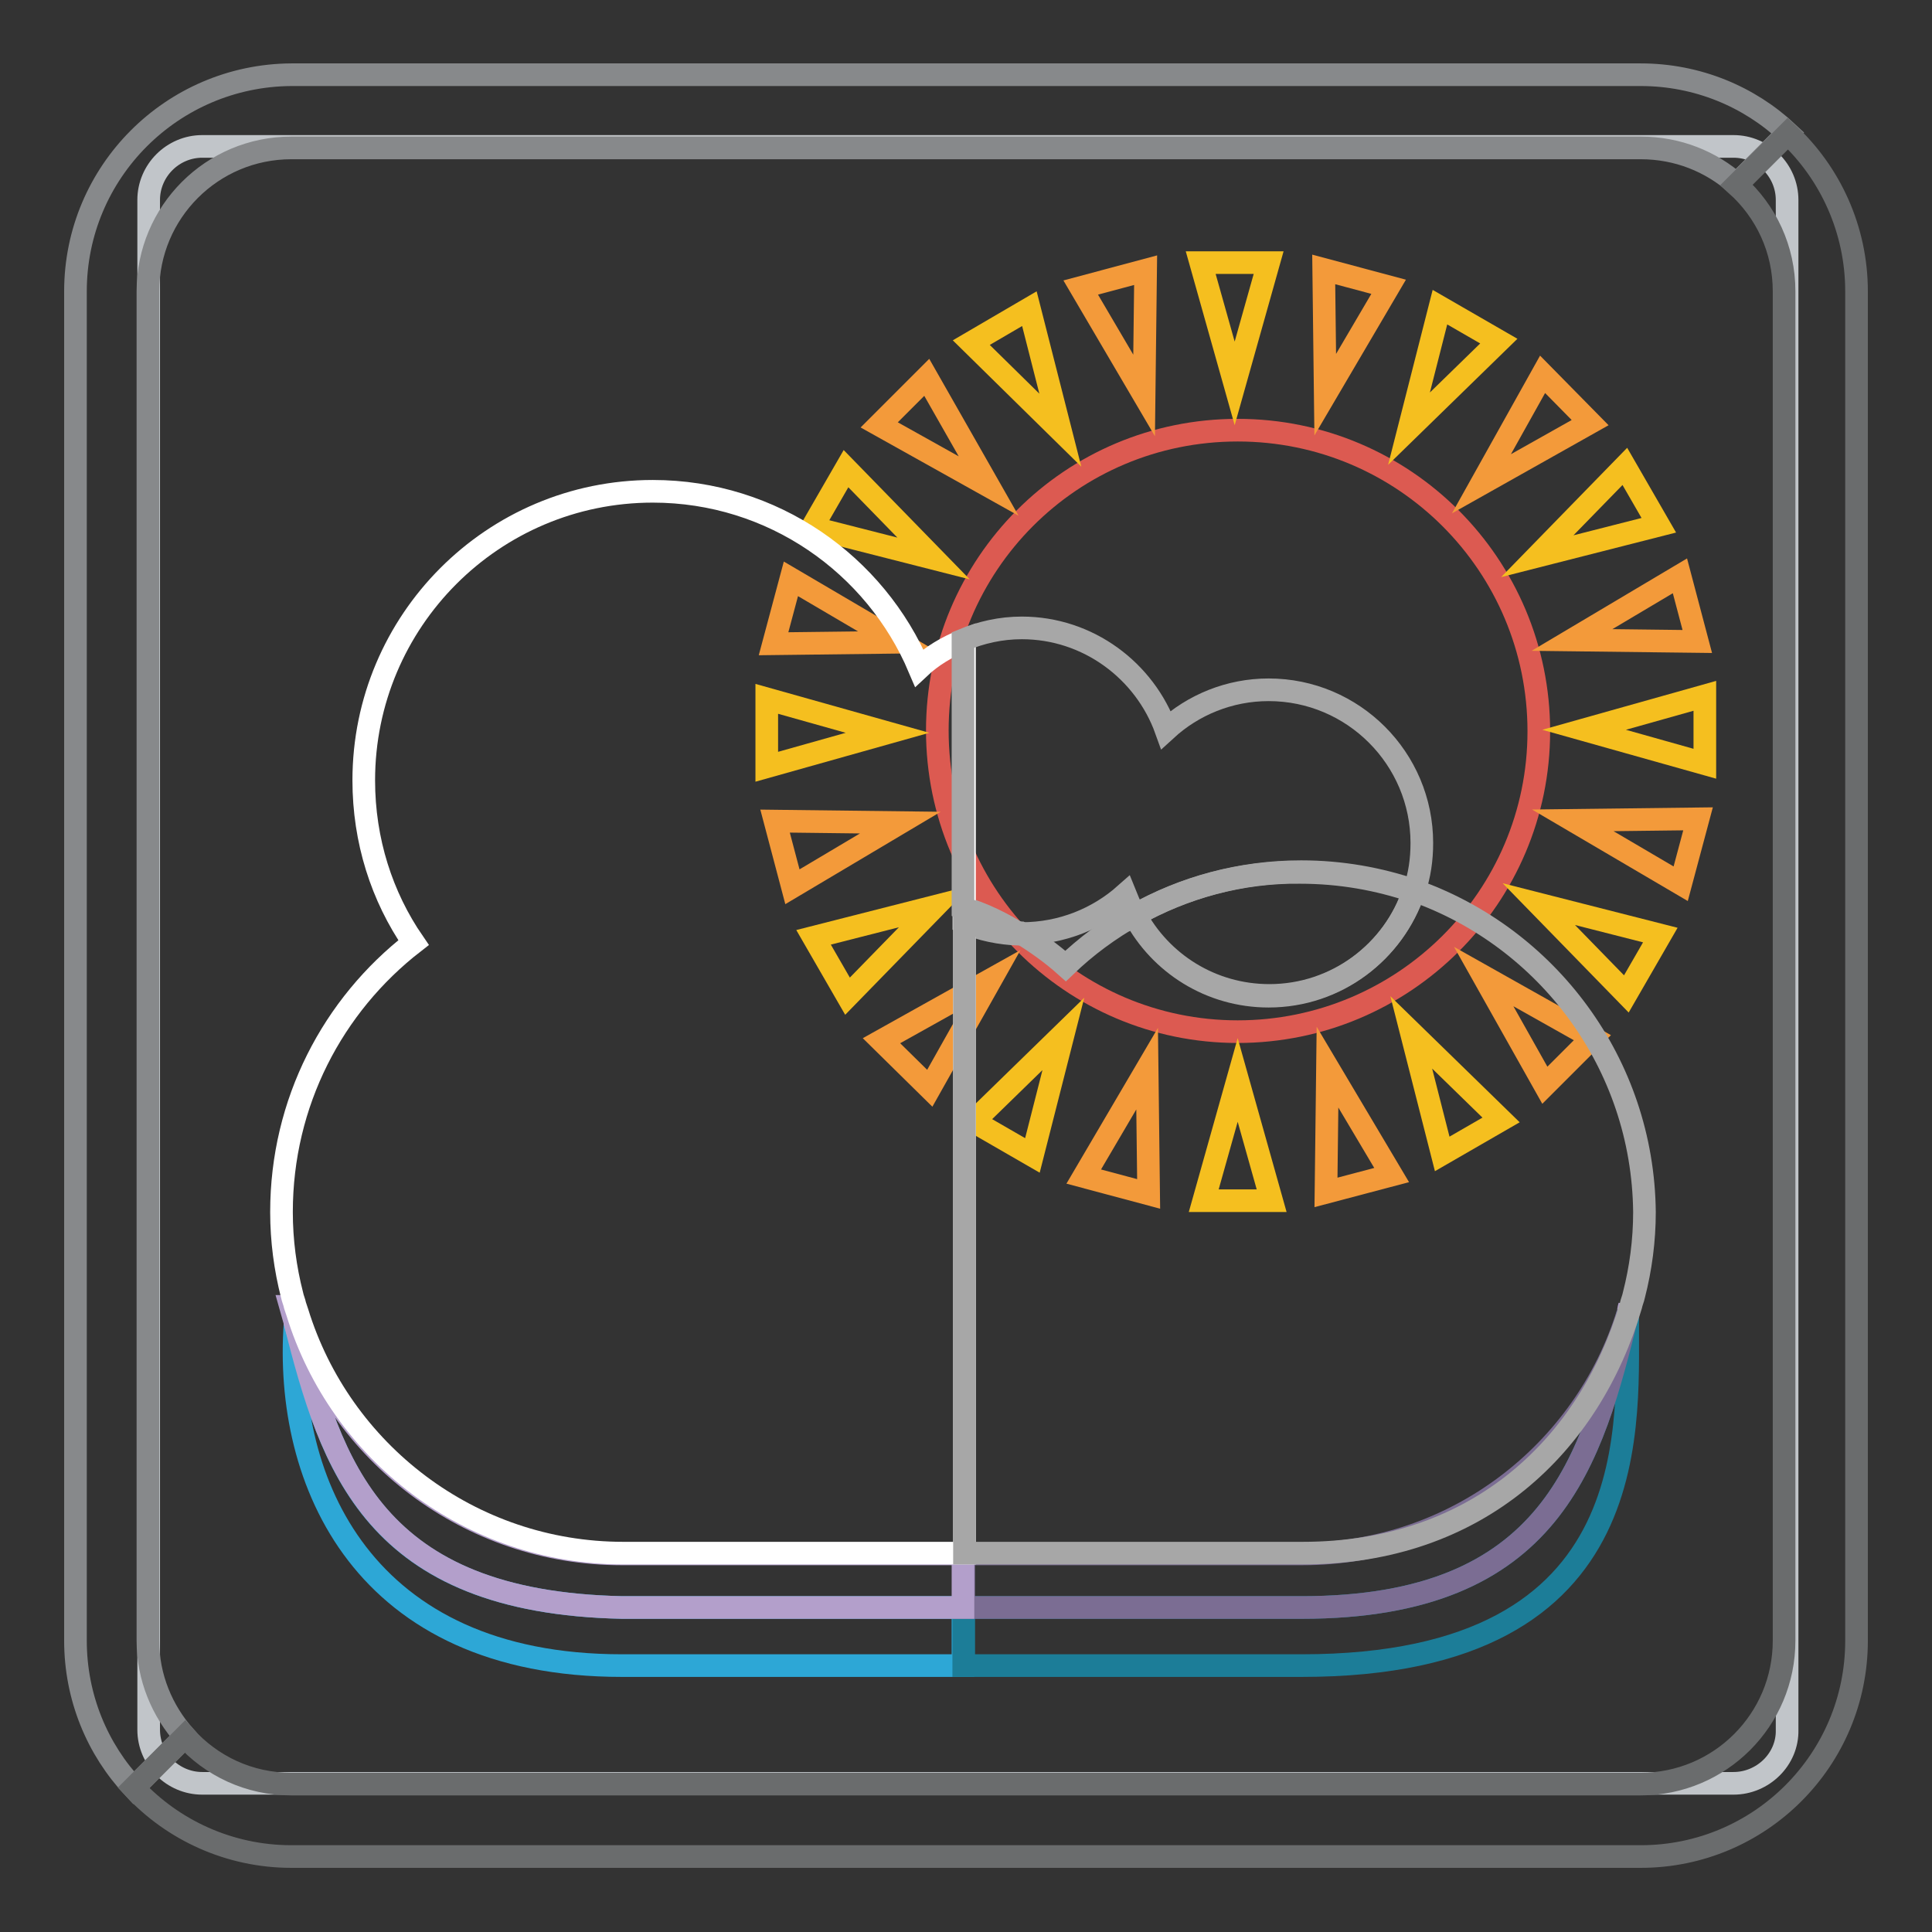 <?xml version="1.0" encoding="utf-8"?>
<!-- Svg Vector Icons : http://www.onlinewebfonts.com/icon -->
<!DOCTYPE svg PUBLIC "-//W3C//DTD SVG 1.1//EN" "http://www.w3.org/Graphics/SVG/1.1/DTD/svg11.dtd">
<svg version="1.1" xmlns="http://www.w3.org/2000/svg" xmlns:xlink="http://www.w3.org/1999/xlink" x="0px" y="0px" viewBox="0 0 256 256" enable-background="new 0 0 256 256" xml:space="preserve">
<rect x="0" y="0" width="256" height="256" fill="#333333" stroke="none"/>
<g> <path stroke-width="3" fill-opacity="0" stroke="#c1c5c9"  d="M229.7,236.3H26.8c-3.9,0-7.1-3.2-7.1-7.1V26.5c0-3.9,3.2-7.1,7.1-7.1h202.9c3.9,0,7.1,3.2,7.1,7.1v202.7 C236.9,233.1,233.6,236.3,229.7,236.3z"/> <path stroke-width="3" fill-opacity="0" stroke="#87898b"  d="M19.6,217.4V38.6c0-10.5,8.5-19,19-19h178.8c4.9,0,9.3,1.8,12.7,4.8l6.8-6.8c-5.1-4.8-12-7.7-19.5-7.7H38.6 C22.8,10,10,22.8,10,38.6v178.8c0,7.5,2.9,14.4,7.7,19.5l6.8-6.8C21.5,226.7,19.6,222.3,19.6,217.4L19.6,217.4z"/> <path stroke-width="3" fill-opacity="0" stroke="#6a6c6d"  d="M236.9,17.7l-6.8,6.8c3.9,3.5,6.3,8.5,6.3,14.1v178.8c0,10.5-8.5,19-19,19H38.6c-5.6,0-10.6-2.4-14.1-6.3 l-6.8,6.8c5.2,5.6,12.7,9.1,20.9,9.1h178.8c15.8,0,28.6-12.8,28.6-28.6V38.6C246,30.4,242.5,22.9,236.9,17.7L236.9,17.7z"/> <path stroke-width="3" fill-opacity="0" stroke="#dc5a51"  d="M124.2,96.8c0,22,17.8,39.9,39.8,39.9c22,0,39.9-17.8,39.9-39.8c0,0,0,0,0,0c0-22-17.8-39.9-39.9-39.9 S124.2,74.8,124.2,96.8z"/> <path stroke-width="3" fill-opacity="0" stroke="#f5bf1f"  d="M159.1,34.8l4.5,16l4.5-16H159.1z"/> <path stroke-width="3" fill-opacity="0" stroke="#f39a3a"  d="M143.2,38.1l8.4,14.3l0.2-16.6L143.2,38.1z"/> <path stroke-width="3" fill-opacity="0" stroke="#f5bf1f"  d="M128.7,45.4L140.5,57l-4.1-16.1L128.7,45.4z"/> <path stroke-width="3" fill-opacity="0" stroke="#f39a3a"  d="M116.5,56.3l14.5,8.1L122.8,50L116.5,56.3z"/> <path stroke-width="3" fill-opacity="0" stroke="#f5bf1f"  d="M107.6,69.9l16.1,4.1l-11.6-11.9L107.6,69.9z"/> <path stroke-width="3" fill-opacity="0" stroke="#f39a3a"  d="M102.5,85.3l16.6-0.2l-14.3-8.4L102.5,85.3z"/> <path stroke-width="3" fill-opacity="0" stroke="#f5bf1f"  d="M101.6,101.6l16-4.5l-16-4.5V101.6z"/> <path stroke-width="3" fill-opacity="0" stroke="#f39a3a"  d="M105,117.5l14.3-8.5l-16.6-0.2L105,117.5z"/> <path stroke-width="3" fill-opacity="0" stroke="#f5bf1f"  d="M112.3,132l11.6-11.9l-16.1,4.1L112.3,132z"/> <path stroke-width="3" fill-opacity="0" stroke="#f39a3a"  d="M123.2,144.2l8.1-14.4l-14.5,8.1L123.2,144.2z"/> <path stroke-width="3" fill-opacity="0" stroke="#f5bf1f"  d="M136.8,153.1l4.1-16.1L129,148.6L136.8,153.1z"/> <path stroke-width="3" fill-opacity="0" stroke="#f39a3a"  d="M152.2,158.2l-0.2-16.6l-8.4,14.3L152.2,158.2z"/> <path stroke-width="3" fill-opacity="0" stroke="#f5bf1f"  d="M168.5,159.1l-4.5-16l-4.5,16H168.5z"/> <path stroke-width="3" fill-opacity="0" stroke="#f39a3a"  d="M184.4,155.7l-8.5-14.3l-0.2,16.6L184.4,155.7z"/> <path stroke-width="3" fill-opacity="0" stroke="#f5bf1f"  d="M198.9,148.4l-11.9-11.6l4.1,16.1L198.9,148.4z"/> <path stroke-width="3" fill-opacity="0" stroke="#f39a3a"  d="M211,137.5l-14.4-8.1l8.1,14.4L211,137.5z"/> <path stroke-width="3" fill-opacity="0" stroke="#f5bf1f"  d="M220,123.9l-16.1-4.1l11.6,11.9L220,123.9z"/> <path stroke-width="3" fill-opacity="0" stroke="#f39a3a"  d="M225,108.5l-16.6,0.2l14.3,8.4L225,108.5z"/> <path stroke-width="3" fill-opacity="0" stroke="#f5bf1f"  d="M225.9,92.2l-16,4.5l16,4.5V92.2z"/> <path stroke-width="3" fill-opacity="0" stroke="#f39a3a"  d="M222.6,76.3l-14.3,8.5l16.6,0.2L222.6,76.3z"/> <path stroke-width="3" fill-opacity="0" stroke="#f5bf1f"  d="M215.3,61.8l-11.6,11.9l16.1-4.1L215.3,61.8z"/> <path stroke-width="3" fill-opacity="0" stroke="#f39a3a"  d="M204.4,49.6l-8.1,14.5l14.4-8.1L204.4,49.6z"/> <path stroke-width="3" fill-opacity="0" stroke="#f5bf1f"  d="M190.8,40.7l-4.1,16.1l11.9-11.6L190.8,40.7z"/> <path stroke-width="3" fill-opacity="0" stroke="#f39a3a"  d="M175.4,35.7l0.2,16.6L184,38L175.4,35.7z"/> <path stroke-width="3" fill-opacity="0" stroke="#a7a7a7"  d="M127.7,120.3v1.9c2.3,1,4.8,1.5,7.4,1.6C132.8,122.3,130.3,121.1,127.7,120.3z M150.3,121.3 c3.4,6.4,10.1,10.7,17.8,10.7c9,0,16.6-5.9,19.2-13.9c-4.7-1.6-9.7-2.5-15-2.5C164.4,115.5,156.9,117.6,150.3,121.3z"/> <path stroke-width="3" fill-opacity="0" stroke="#2da7d6"  d="M82.4,213c-33-0.7-38.5-18.8-43.3-37.7c-1.5,21,9,45.4,43.3,45.4h45.2V213H82.4z"/> <path stroke-width="3" fill-opacity="0" stroke="#1c7d98"  d="M172.5,213h-44.8v7.7h44.8c46.9,0,42.9-33.1,43.2-46.7C210.9,193.4,205.8,213,172.5,213z"/> <path stroke-width="3" fill-opacity="0" stroke="#b39fcb"  d="M215.7,174c0.1-0.3,0.2-0.6,0.2-0.9C215.8,173.4,215.8,173.7,215.7,174L215.7,174L215.7,174z M39.2,174 c-0.1-0.3-0.2-0.6-0.3-0.9h-0.4c0.2,0.7,0.4,1.5,0.6,2.2C39.2,174.9,39.2,174.4,39.2,174L39.2,174z"/> <path stroke-width="3" fill-opacity="0" stroke="#7b6d93"  d="M215.7,174c-5.7,18.5-22.9,31.9-43.2,31.9h-44.8v7.1h44.8C205.8,213,210.9,193.4,215.7,174L215.7,174 L215.7,174z"/> <path stroke-width="3" fill-opacity="0" stroke="#b39fcb"  d="M82.4,213h45.2v-7.1H82.4c-20.3,0-37.5-13.4-43.2-31.9c-0.1,0.4-0.1,0.8-0.1,1.3 C43.9,194.2,49.5,212.3,82.4,213z"/> <path stroke-width="3" fill-opacity="0" stroke="#ffffff"  d="M121.8,88.5c-5.8-13.7-19.4-23.4-35.3-23.4c-21.2,0-38.3,17.2-38.3,38.3c0,8,2.4,15.4,6.6,21.5 c-10.7,8.3-17.5,21.2-17.5,35.7c0,3.8,0.5,7.5,1.4,11c0.1,0.5,0.3,0.9,0.4,1.4c0.1,0.3,0.2,0.6,0.3,0.9 c5.7,18.5,22.9,31.9,43.2,31.9h45.2V84.8C125.5,85.7,123.5,86.9,121.8,88.5L121.8,88.5z"/> <path stroke-width="3" fill-opacity="0" stroke="#a7a7a7"  d="M149.1,118.5c0.4,1,0.8,1.9,1.2,2.8c6.5-3.7,14.1-5.8,22.1-5.8c5.3,0,10.3,0.9,15,2.5c0.7-2,1-4.1,1-6.3 c0-11.2-9.1-20.3-20.3-20.3c-5.2,0-10,2-13.6,5.3c-2.8-7.8-10.3-13.5-19.1-13.5c-2.8,0-5.4,0.6-7.8,1.6v35.5c2.6,0.9,5.1,2,7.4,3.4 h0.4C140.7,123.7,145.5,121.7,149.1,118.5z"/> <path stroke-width="3" fill-opacity="0" stroke="#a7a7a7"  d="M187.4,118c-2.7,8.1-10.3,13.9-19.2,13.9c-7.7,0-14.4-4.3-17.8-10.7c-3.4,1.9-6.5,4.2-9.2,6.8 c-1.9-1.7-3.9-3.1-6-4.4c-2.6-0.1-5.1-0.6-7.4-1.6v83.8h44.8c23.4,0,38.1-14.5,43.5-32.8c0.1-0.5,0.3-0.9,0.4-1.4 c0.9-3.5,1.4-7.2,1.4-11C217.7,140.9,205,124.2,187.4,118z"/></g>
</svg>